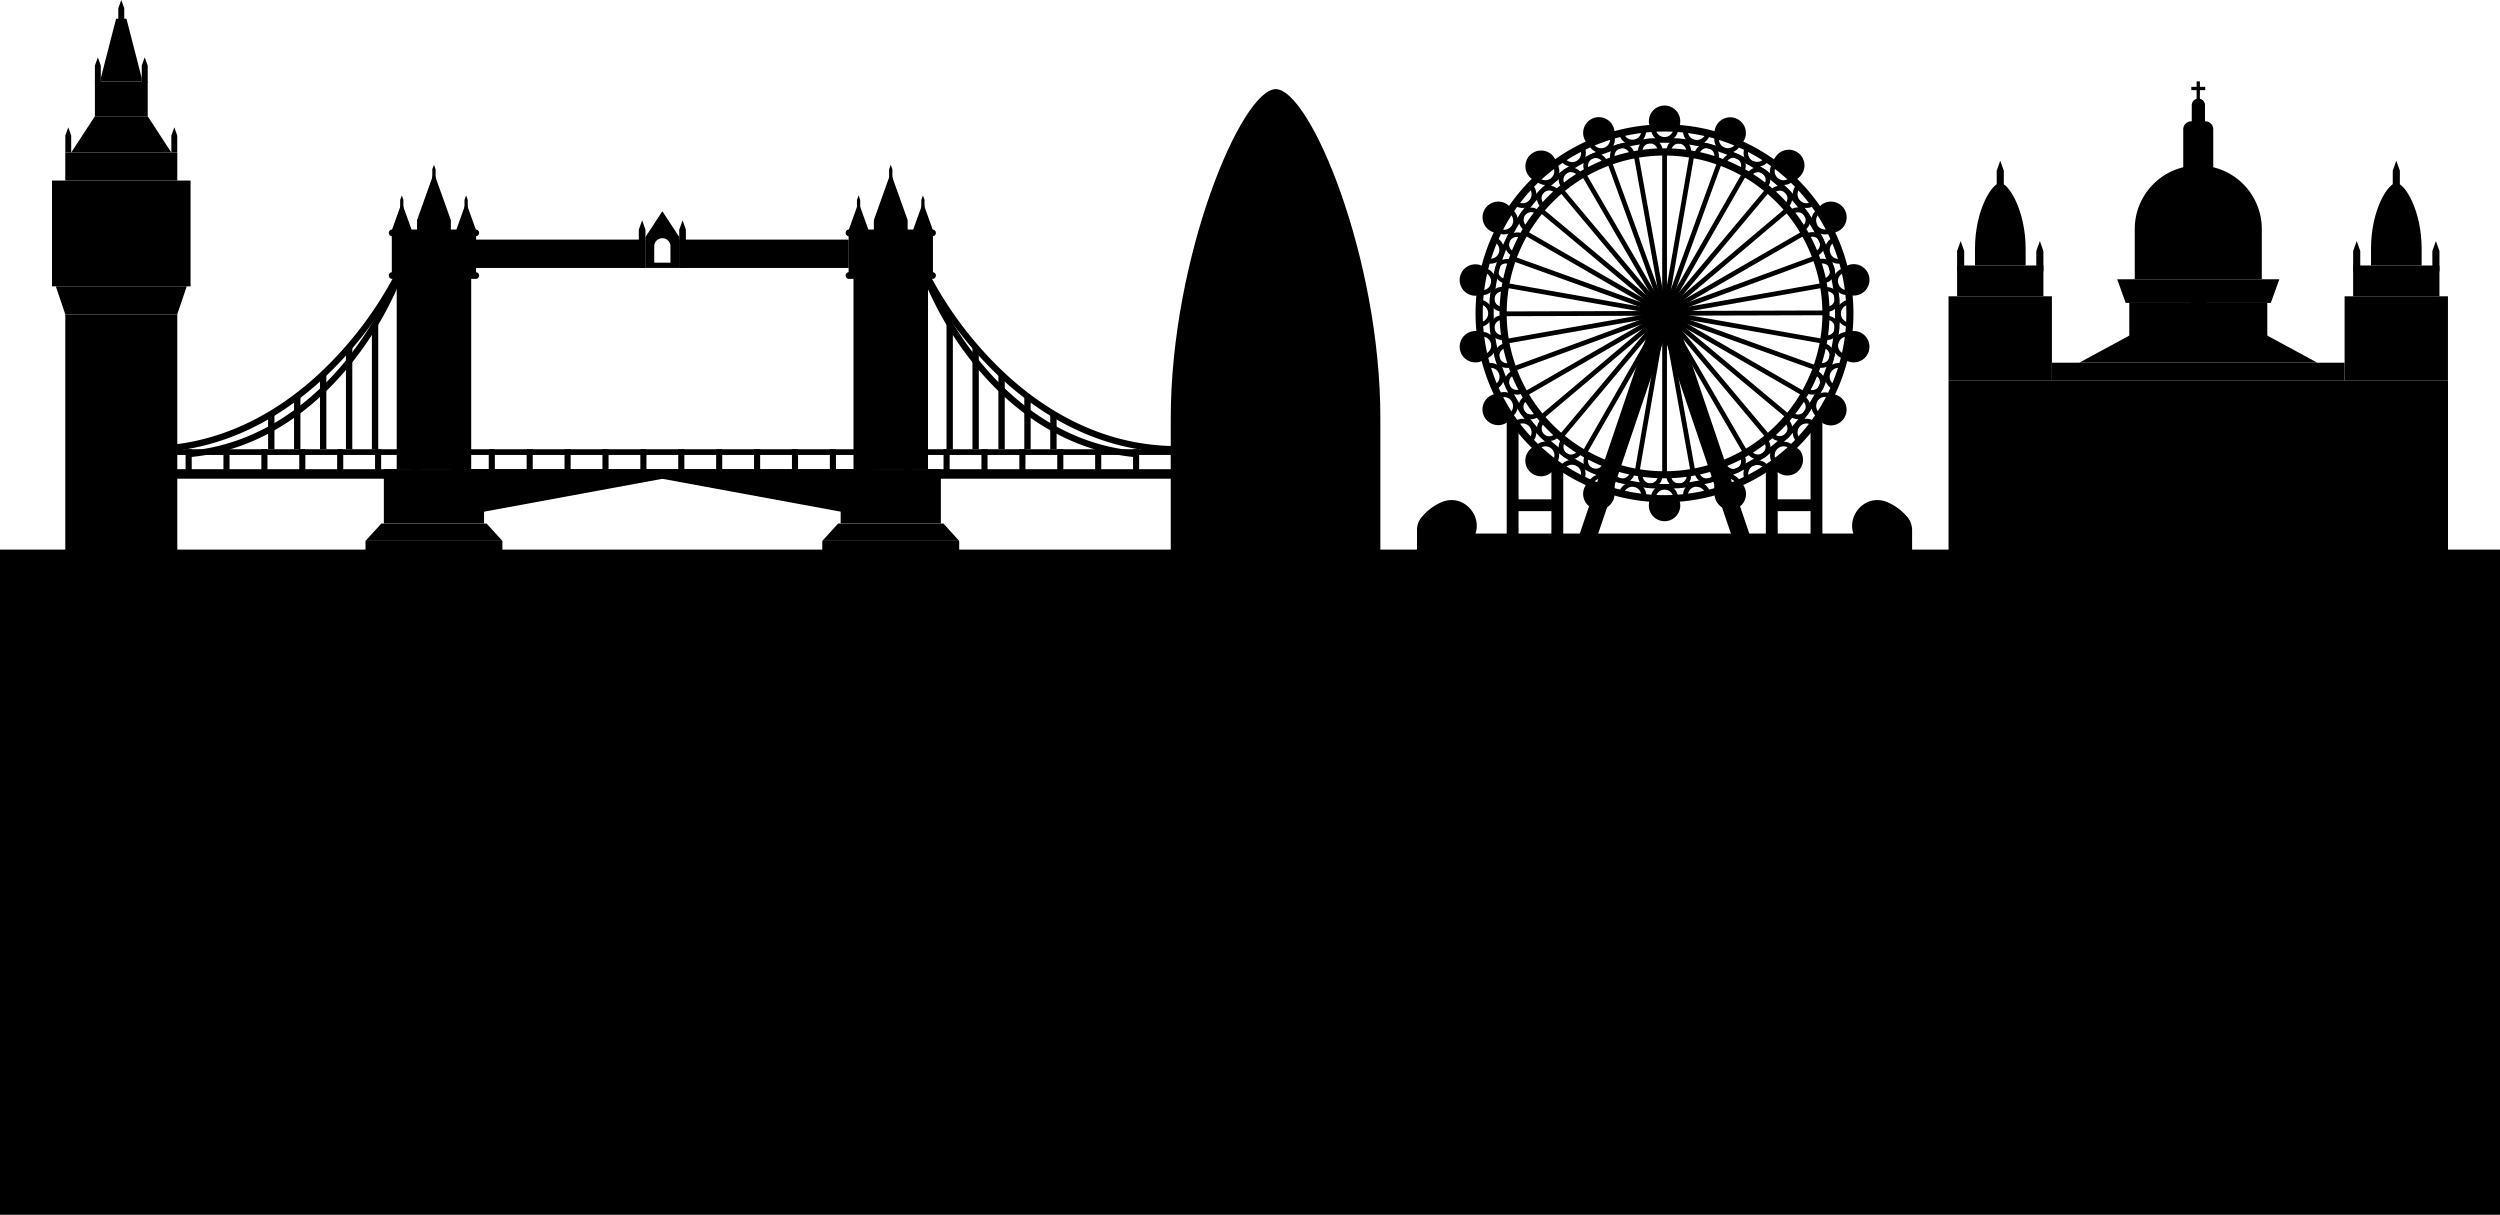 <svg xmlns="http://www.w3.org/2000/svg" viewBox="0 0 500 242.97"><g id="Layer_2" data-name="Layer 2"><g id="OBJECT"><path d="M332.91,100.46a37.79,37.79,0,1,1,37.78-37.79A37.83,37.83,0,0,1,332.91,100.46Zm0-74.15a36.36,36.36,0,1,0,36.36,36.36A36.4,36.4,0,0,0,332.91,26.31Z"/><path d="M332.91,97.75A35.08,35.08,0,1,1,368,62.67,35.12,35.12,0,0,1,332.91,97.75Zm0-69.2A34.13,34.13,0,1,0,367,62.67,34.16,34.16,0,0,0,332.91,28.55Z"/><path d="M332.91,95.66a33,33,0,1,1,33-33A33,33,0,0,1,332.91,95.66Zm0-64.55a31.57,31.57,0,1,0,31.57,31.56A31.6,31.6,0,0,0,332.91,31.11Z"/><path d="M332.91,28.35a2.72,2.72,0,0,1-2.73-2.66v-.46l.46,0c.84-.06,1.59-.08,2.28-.08s1.44,0,2.29.08l.45,0v.46A2.72,2.72,0,0,1,332.91,28.35Zm-1.71-2.23a1.78,1.78,0,0,0,3.42,0A32.51,32.51,0,0,0,331.2,26.12Z"/><path d="M332.91,100.22c-.69,0-1.44,0-2.28-.08l-.46,0v-.46a2.73,2.73,0,0,1,5.46,0v.46l-.45,0C334.35,100.19,333.6,100.22,332.91,100.22Zm-1.71-1a32.51,32.51,0,0,0,3.42,0,1.78,1.78,0,0,0-3.42,0Z"/><path d="M326.47,28.92a2.71,2.71,0,0,1-2.67-2.2l-.09-.45.44-.1a37,37,0,0,1,4.51-.79l.45-.05.07.45a2.72,2.72,0,0,1-2.23,3.1A3.88,3.88,0,0,1,326.47,28.92Zm-1.59-2a1.77,1.77,0,0,0,1.91,1h0a1.77,1.77,0,0,0,1.46-1.56C327.13,26.52,326,26.72,324.88,27Z"/><path d="M336.71,100l-.07-.45a2.73,2.73,0,0,1,5.38-.94l.1.44-.45.11a36.88,36.88,0,0,1-4.5.79Zm2.64-2.64a1.63,1.63,0,0,0-.31,0h0A1.76,1.76,0,0,0,337.57,99c1.13-.14,2.26-.34,3.38-.59A1.77,1.77,0,0,0,339.35,97.38Z"/><path d="M320.23,30.59a2.73,2.73,0,0,1-2.54-1.74l-.16-.43.41-.18a38,38,0,0,1,4.3-1.56l.44-.13.15.43a2.72,2.72,0,0,1-1.66,3.44h0A2.6,2.6,0,0,1,320.23,30.59Zm-1.44-1.68a1.79,1.79,0,0,0,2.06.62h0a1.77,1.77,0,0,0,1.17-1.8C320.92,28.08,319.84,28.47,318.79,28.91Z"/><path d="M343.14,98.8l-.14-.43a2.72,2.72,0,0,1,1.65-3.45h0a2.73,2.73,0,0,1,3.48,1.58l.17.43-.42.18a37.31,37.31,0,0,1-4.3,1.56Zm2.45-3.09a2,2,0,0,0-.62.1h0a1.77,1.77,0,0,0-1.17,1.79c1.1-.34,2.18-.73,3.23-1.17A1.79,1.79,0,0,0,345.59,95.71Z"/><path d="M314.38,33.32A2.74,2.74,0,0,1,312.05,32l-.24-.39.38-.25a36.07,36.07,0,0,1,4-2.29l.41-.21.22.4a2.72,2.72,0,0,1-1,3.68h0A2.74,2.74,0,0,1,314.38,33.32Zm-1.23-1.45a1.78,1.78,0,0,0,3-1.71C315.1,30.69,314.1,31.26,313.15,31.87Z"/><path d="M349.26,96.48l-.22-.41a2.71,2.71,0,0,1,1-3.67h0a2.72,2.72,0,0,1,3.7.94l.24.39-.38.25a37.75,37.75,0,0,1-4,2.29Zm1.29-3.26a1.77,1.77,0,0,0-.85,2c1-.53,2-1.1,3-1.72a1.76,1.76,0,0,0-2.12-.25Z"/><path d="M309.09,37a2.73,2.73,0,0,1-2-.93l-.3-.34.33-.32a37.86,37.86,0,0,1,3.5-2.94l.36-.27.29.35a2.73,2.73,0,0,1-.38,3.8h0A2.74,2.74,0,0,1,309.09,37Zm-1-1.25a1.79,1.79,0,0,0,2.62-2.21C309.84,34.25,309,35,308.11,35.78Z"/><path d="M354.88,93.12l-.29-.36A2.71,2.71,0,0,1,355,89h0a2.71,2.71,0,0,1,3.8.28l.31.34-.34.31a36.38,36.38,0,0,1-3.49,2.95Zm.7-3.43a1.79,1.79,0,0,0-.49,2.09c.89-.68,1.77-1.42,2.62-2.21a1.78,1.78,0,0,0-2.13.12Z"/><path d="M304.53,41.59a2.7,2.7,0,0,1-1.71-.6l-.36-.28.28-.37a37.86,37.86,0,0,1,2.94-3.5l.32-.33.34.3a2.72,2.72,0,0,1,.28,3.8h0A2.7,2.7,0,0,1,304.53,41.59Zm-.72-1.1a1.75,1.75,0,0,0,2.08-.49h0a1.75,1.75,0,0,0,.12-2.13C305.22,38.73,304.48,39.6,303.81,40.49Z"/><path d="M359.83,88.84l-.35-.31a2.73,2.73,0,0,1-.28-3.8h0a2.72,2.72,0,0,1,3.8-.37l.36.28-.27.37a37.75,37.75,0,0,1-2.95,3.5Zm1.46-4.14a1.76,1.76,0,0,0-1.36.64h0a1.79,1.79,0,0,0-.12,2.14c.79-.86,1.53-1.74,2.21-2.62A1.72,1.72,0,0,0,361.29,84.7Z"/><path d="M300.83,46.88a2.87,2.87,0,0,1-1.32-.33l-.4-.22.2-.41a38.51,38.51,0,0,1,2.29-4l.26-.38.39.24a2.71,2.71,0,0,1,.94,3.69h0A2.72,2.72,0,0,1,300.83,46.88Zm-.43-1a1.77,1.77,0,0,0,2-.84h0a1.78,1.78,0,0,0-.26-2.13C301.5,43.87,300.92,44.86,300.4,45.88Z"/><path d="M364,83.77l-.39-.24a2.72,2.72,0,0,1-.95-3.7h0a2.73,2.73,0,0,1,3.68-1l.4.22-.2.41a38.51,38.51,0,0,1-2.29,4Zm-.52-3.46a1.79,1.79,0,0,0,.26,2.13c.61-1,1.19-2,1.72-3a1.78,1.78,0,0,0-2,.84Z"/><path d="M298.1,52.74a2.71,2.71,0,0,1-.88-.15l-.44-.15.13-.43a36.69,36.69,0,0,1,1.57-4.3l.18-.42.42.16a2.74,2.74,0,0,1-1,5.29Zm-.13-1a1.77,1.77,0,0,0,1.8-1.17h0a1.76,1.76,0,0,0-.63-2C298.71,49.61,298.31,50.69,298,51.78Z"/><path d="M367.16,78.06l-.42-.17a2.71,2.71,0,0,1-1.58-3.48h0a2.73,2.73,0,0,1,3.45-1.65l.43.14-.13.44a39.28,39.28,0,0,1-1.56,4.3Zm-1.11-3.32a1.76,1.76,0,0,0,.63,2.05c.44-1.05.83-2.13,1.17-3.22a1.78,1.78,0,0,0-1.8,1.17Z"/><path d="M296.43,59a3,3,0,0,1-.42,0l-.45-.07.05-.45a38.53,38.53,0,0,1,.79-4.5l.11-.45.45.09a2.73,2.73,0,0,1-.53,5.41Zm.78-4.33c-.25,1.12-.45,2.25-.59,3.37a1.77,1.77,0,0,0,1.56-1.46h0A1.78,1.78,0,0,0,297.21,54.64Z"/><path d="M369.31,71.88l-.45-.09a2.73,2.73,0,0,1-2.15-3.16h0a2.72,2.72,0,0,1,3.1-2.22l.45.06-.05.46a38.9,38.9,0,0,1-.79,4.5Zm-1.67-3.08a1.78,1.78,0,0,0,1,1.91c.25-1.12.45-2.25.6-3.38a1.78,1.78,0,0,0-1.57,1.47Z"/><path d="M295.47,65.42l0-.46c-.05-.85-.07-1.6-.07-2.29s0-1.43.07-2.28l0-.46h.46a2.74,2.74,0,0,1,0,5.47Zm.89-4.46c0,.62-.05,1.19-.05,1.71s0,1.1.05,1.72a1.79,1.79,0,0,0,0-3.43Z"/><path d="M370.35,65.42h-.46a2.74,2.74,0,0,1,0-5.47h.46l0,.46c.05.85.08,1.6.08,2.28s0,1.44-.08,2.29ZM369.46,61a1.79,1.79,0,0,0,0,3.43c0-.62.05-1.19.05-1.72S369.49,61.58,369.46,61Z"/><path d="M296.51,71.88l-.11-.45a38.53,38.53,0,0,1-.79-4.5l-.05-.46.45-.06a2.72,2.72,0,0,1,3.1,2.22h0A2.72,2.72,0,0,1,297,71.79Zm.11-4.55c.14,1.13.34,2.26.59,3.38a1.78,1.78,0,0,0,1-1.91h0A1.78,1.78,0,0,0,296.62,67.33Z"/><path d="M369.39,59a2.71,2.71,0,0,1-2.68-2.26h0a2.72,2.72,0,0,1,2.15-3.15l.45-.09.11.45a38.53,38.53,0,0,1,.79,4.5l.05.45-.45.07A3,3,0,0,1,369.39,59Zm-1.75-2.42A1.77,1.77,0,0,0,369.21,58c-.15-1.12-.35-2.25-.6-3.37a1.78,1.78,0,0,0-1,1.91Z"/><path d="M298.66,78.06l-.18-.42a36.69,36.69,0,0,1-1.57-4.3l-.13-.44.44-.14a2.71,2.71,0,0,1,3.44,1.65h0a2.71,2.71,0,0,1-1.58,3.48ZM298,73.57c.34,1.09.74,2.17,1.17,3.22a1.76,1.76,0,0,0,.63-2.05h0A1.77,1.77,0,0,0,298,73.57Z"/><path d="M367.72,52.74a2.73,2.73,0,0,1-2.56-1.8h0a2.73,2.73,0,0,1,1.58-3.49l.42-.16.19.42a38.54,38.54,0,0,1,1.56,4.3l.13.43-.43.15A2.82,2.82,0,0,1,367.72,52.74Zm-1.67-2.13a1.78,1.78,0,0,0,1.8,1.17c-.34-1.09-.73-2.17-1.17-3.22a1.76,1.76,0,0,0-.63,2Z"/><path d="M301.86,83.77l-.26-.38a38.51,38.51,0,0,1-2.29-4l-.2-.41.4-.22a2.73,2.73,0,0,1,3.68,1h0a2.71,2.71,0,0,1-.95,3.7Zm-1.46-4.3c.52,1,1.1,2,1.71,3a1.78,1.78,0,0,0,.26-2.13h0A1.77,1.77,0,0,0,300.4,79.47Z"/><path d="M365,46.88a2.72,2.72,0,0,1-2.36-1.37h0a2.71,2.71,0,0,1,.95-3.69l.39-.24.25.38a38.51,38.51,0,0,1,2.29,4l.2.41-.4.22A2.84,2.84,0,0,1,365,46.88ZM363.45,45a1.78,1.78,0,0,0,2,.84c-.53-1-1.11-2-1.72-3a1.79,1.79,0,0,0-.26,2.13Z"/><path d="M306,88.84l-.32-.33a39.23,39.23,0,0,1-2.94-3.5l-.28-.37.36-.28a2.73,2.73,0,0,1,3.8.37h0a2.72,2.72,0,0,1-.28,3.8Zm-2.19-4c.67.88,1.41,1.76,2.2,2.62a1.78,1.78,0,0,0-2.2-2.62Z"/><path d="M361.29,41.59a2.72,2.72,0,0,1-2.09-1h0a2.73,2.73,0,0,1,.28-3.8l.35-.3.31.33a36.48,36.48,0,0,1,2.95,3.5l.27.37L363,41A2.7,2.7,0,0,1,361.29,41.59Zm-1.48-3.72a1.77,1.77,0,0,0,.12,2.13h0a1.76,1.76,0,0,0,2.09.49C361.34,39.6,360.6,38.73,359.81,37.87Z"/><path d="M310.94,93.12l-.36-.27a36.48,36.48,0,0,1-3.5-2.95l-.33-.31.3-.34a2.71,2.71,0,0,1,3.8-.28h0a2.71,2.71,0,0,1,.38,3.79Zm-2.83-3.55c.85.79,1.73,1.53,2.62,2.21a1.77,1.77,0,0,0-.49-2.09h0A1.78,1.78,0,0,0,308.11,89.57Z"/><path d="M356.73,37a2.76,2.76,0,0,1-1.76-.65h0a2.73,2.73,0,0,1-.38-3.8l.29-.35.37.27a39.13,39.13,0,0,1,3.49,2.94l.34.32-.31.34A2.73,2.73,0,0,1,356.73,37Zm-1.15-1.37a1.78,1.78,0,0,0,2.13.12c-.85-.79-1.73-1.53-2.62-2.21a1.79,1.79,0,0,0,.49,2.09Z"/><path d="M316.56,96.48l-.41-.21a39.61,39.61,0,0,1-4-2.29l-.38-.25.24-.39a2.73,2.73,0,0,1,4.73,2.73Zm-3.41-3c1,.62,2,1.19,3,1.72a1.76,1.76,0,0,0-.84-2h0A1.78,1.78,0,0,0,313.15,93.47Z"/><path d="M351.44,33.32a2.77,2.77,0,0,1-1.37-.37h0a2.72,2.72,0,0,1-1-3.68l.22-.4.41.21a36.07,36.07,0,0,1,4,2.29l.38.25-.24.39A2.74,2.74,0,0,1,351.44,33.32Zm-.89-1.19a1.75,1.75,0,0,0,2.12-.26c-.95-.61-1.95-1.18-3-1.71a1.77,1.77,0,0,0,.85,2Z"/><path d="M322.68,98.8l-.44-.13a38,38,0,0,1-4.3-1.56l-.41-.18.16-.43a2.74,2.74,0,0,1,5.14,1.87Zm-3.89-2.36c1,.44,2.13.83,3.23,1.17a1.76,1.76,0,0,0-1.17-1.79h0A1.79,1.79,0,0,0,318.79,96.44Z"/><path d="M345.59,30.59a2.6,2.6,0,0,1-.94-.17A2.71,2.71,0,0,1,343,27l.14-.43.44.13a37.31,37.31,0,0,1,4.3,1.56l.42.18-.17.43A2.72,2.72,0,0,1,345.59,30.59Zm-1.79-2.86a1.78,1.78,0,0,0,1.17,1.8h0a1.79,1.79,0,0,0,2.06-.62C346,28.47,344.9,28.08,343.8,27.73Z"/><path d="M329.11,100l-.45,0a37,37,0,0,1-4.51-.79l-.44-.11.09-.44A2.73,2.73,0,0,1,327,96.47h0a2.72,2.72,0,0,1,2.23,3.1Zm-4.23-1.64c1.11.25,2.25.45,3.37.59a1.76,1.76,0,0,0-1.46-1.56h0A1.75,1.75,0,0,0,324.88,98.38Z"/><path d="M339.36,28.92a4,4,0,0,1-.49,0h0a2.72,2.72,0,0,1-2.23-3.1l.07-.45.46.05a36.88,36.88,0,0,1,4.5.79l.45.1-.1.45A2.7,2.7,0,0,1,339.36,28.92Zm-1.79-2.54A1.77,1.77,0,0,0,339,27.94h0A1.78,1.78,0,0,0,341,27C339.83,26.72,338.7,26.52,337.57,26.38Z"/><path d="M357,41.9l-.28-.31A33.24,33.24,0,0,0,354,38.87l-.31-.27.23-.34a2.33,2.33,0,0,1,.31-.38,2.46,2.46,0,1,1,3.49,3.48,2.92,2.92,0,0,1-.38.32Zm-2-3.42c.74.68,1.46,1.39,2.14,2.14A1.52,1.52,0,0,0,355,38.48Z"/><path d="M309.86,88.2A2.47,2.47,0,0,1,308.11,84a2.31,2.31,0,0,1,.39-.31l.34-.23.27.31a34.9,34.9,0,0,0,2.72,2.72l.31.27-.23.34a3,3,0,0,1-.31.39A2.49,2.49,0,0,1,309.86,88.2Zm-1.15-3.47a1.53,1.53,0,0,0-.37,1,1.51,1.51,0,0,0,2.52,1.14C310.11,86.19,309.39,85.48,308.71,84.73Z"/><path d="M353,38l-.32-.26a30.93,30.93,0,0,0-3.15-2.21l-.35-.22.17-.38a2.13,2.13,0,0,1,.23-.42,2.48,2.48,0,0,1,3.41-.62l.06,0a2.48,2.48,0,0,1,.57,3.41,2.24,2.24,0,0,1-.32.37Zm-2.57-3c.83.53,1.66,1.12,2.47,1.74A1.51,1.51,0,0,0,350.44,35Z"/><path d="M314.22,91.85a2.49,2.49,0,0,1-1.37-.41l-.1-.08a2.44,2.44,0,0,1-.56-3.39,2.8,2.8,0,0,1,.32-.38l.3-.28.32.26a33.32,33.32,0,0,0,3.15,2.21l.35.22-.16.38a2.86,2.86,0,0,1-.24.42A2.46,2.46,0,0,1,314.22,91.85Zm-1.31-3.25a1.52,1.52,0,0,0,.39,2l.09.05a1.48,1.48,0,0,0,2-.31C314.55,89.81,313.72,89.22,312.91,88.6Z"/><path d="M348.44,34.91l-.37-.2a33.13,33.13,0,0,0-3.49-1.62l-.38-.15.1-.4a2.51,2.51,0,0,1,.16-.46,2.47,2.47,0,0,1,3.27-1.19,2.48,2.48,0,0,1,1.2,3.28h0a3,3,0,0,1-.25.41Zm-3.08-2.52c1,.39,1.89.82,2.75,1.27a1.52,1.52,0,0,0-1.94-2A1.49,1.49,0,0,0,345.36,32.39Z"/><path d="M319.13,94.69a2.35,2.35,0,0,1-1-.23,2.46,2.46,0,0,1-1.19-3.28h0a2.44,2.44,0,0,1,.24-.41l.25-.33.36.2a31.22,31.22,0,0,0,3.49,1.61l.38.16-.09.4a3.57,3.57,0,0,1-.16.46,2.5,2.5,0,0,1-2.24,1.42Zm-1.42-3a1.52,1.52,0,0,0,.78,1.91,1.51,1.51,0,0,0,1.16.05,1.49,1.49,0,0,0,.81-.69C319.5,92.57,318.58,92.14,317.71,91.69Z"/><path d="M343.38,32.64l-.39-.13a32.73,32.73,0,0,0-3.72-1l-.41-.08,0-.42a2.43,2.43,0,0,1,.08-.47,2.46,2.46,0,1,1,4.76,1.28h0a2.45,2.45,0,0,1-.17.45Zm-3.46-2a30.23,30.23,0,0,1,2.92.79,1.52,1.52,0,0,0-1.1-1.76,1.53,1.53,0,0,0-1.82,1Z"/><path d="M324.47,96.64a2.41,2.41,0,0,1-.64-.09,2.47,2.47,0,0,1-1.74-3h0a2.45,2.45,0,0,1,.17-.45l.19-.37.39.13a34.18,34.18,0,0,0,3.71,1l.41.08,0,.41a2.41,2.41,0,0,1-.08.48A2.46,2.46,0,0,1,324.47,96.64ZM323,93.88a1.52,1.52,0,0,0,1.1,1.76,1.54,1.54,0,0,0,1.83-1C325,94.46,324,94.19,323,93.88Z"/><path d="M338,31.28l-.4-.06a33.66,33.66,0,0,0-3.84-.33h-.41l-.05-.41a2,2,0,0,1,0-.49h0a2.47,2.47,0,0,1,2.62-2.24H336a2.48,2.48,0,0,1,2.21,2.67,1.86,1.86,0,0,1-.09.47ZM334.25,30c1,0,2.05.13,3,.26a1.52,1.52,0,0,0-1.36-1.53l0-.48,0,.47A1.54,1.54,0,0,0,334.25,30Z"/><path d="M330.07,97.62h-.28a2.47,2.47,0,0,1-2.18-2.66,4,4,0,0,1,.09-.48l.12-.39.41.06a31.22,31.22,0,0,0,3.83.32h.41l0,.41a2.8,2.8,0,0,1,0,.5A2.47,2.47,0,0,1,330.07,97.62Zm-1.52-2.49a1.52,1.52,0,0,0,1.34,1.53H330a1.51,1.51,0,0,0,1.55-1.29C330.54,95.34,329.53,95.26,328.55,95.13Z"/><path d="M327.82,31.28l-.12-.4a3.55,3.55,0,0,1-.09-.47,2.49,2.49,0,0,1,2.21-2.67h.05A2.49,2.49,0,0,1,332.53,30a2.8,2.8,0,0,1,0,.5l0,.4h-.41a33.29,33.29,0,0,0-3.83.33Zm2.05-3.06,0,.47a1.52,1.52,0,0,0-1.36,1.53c1-.13,2-.22,3-.26a1.54,1.54,0,0,0-1.6-1.28Z"/><path d="M335.76,97.62a2.45,2.45,0,0,1-2.46-2.25,2.09,2.09,0,0,1,0-.5l.05-.41h.41a31.22,31.22,0,0,0,3.83-.32l.41-.06.12.39a2.7,2.7,0,0,1,.09.48h0a2.45,2.45,0,0,1-2.16,2.66h-.29Zm-1.51-2.24a1.51,1.51,0,0,0,1.57,1.29H336a1.5,1.5,0,0,0,1.32-1.53C336.3,95.26,335.28,95.34,334.25,95.38Z"/><path d="M322.44,32.64l-.18-.37a2.75,2.75,0,0,1-.17-.45,2.46,2.46,0,0,1,4.76-1.28h0a2.43,2.43,0,0,1,.08.47l0,.42-.41.08a32,32,0,0,0-3.71,1Zm2-3a1.74,1.74,0,0,0-.39.05,1.53,1.53,0,0,0-1.1,1.76c1-.32,2-.58,2.93-.79A1.53,1.53,0,0,0,324.47,29.66Z"/><path d="M341.35,96.64a2.55,2.55,0,0,1-1.23-.33,2.48,2.48,0,0,1-1.15-1.5h0a2.41,2.41,0,0,1-.08-.48l0-.41.41-.08a34.18,34.18,0,0,0,3.71-1l.4-.13.18.37A2.46,2.46,0,0,1,342,96.55,2.35,2.35,0,0,1,341.35,96.64Zm-1.43-2a1.5,1.5,0,0,0,1.82,1,1.52,1.52,0,0,0,1.1-1.76C341.86,94.19,340.88,94.46,339.92,94.67Z"/><path d="M317.38,34.91l-.24-.33a2.18,2.18,0,0,1-.24-.41,2.47,2.47,0,0,1,1.19-3.28,2.41,2.41,0,0,1,1.88-.08,2.46,2.46,0,0,1,1.4,1.27,3.57,3.57,0,0,1,.16.46l.09.4-.38.15a33.13,33.13,0,0,0-3.49,1.62Zm1.75-3.3a1.42,1.42,0,0,0-.64.14,1.52,1.52,0,0,0-.78,1.91c.87-.45,1.79-.88,2.75-1.27a1.49,1.49,0,0,0-.81-.69A1.54,1.54,0,0,0,319.13,31.61Z"/><path d="M346.69,94.69a2.44,2.44,0,0,1-.84-.15,2.38,2.38,0,0,1-1.39-1.27h0a1.93,1.93,0,0,1-.16-.46l-.1-.4.38-.16a31.22,31.22,0,0,0,3.49-1.61l.37-.2.24.33a2.44,2.44,0,0,1-.95,3.69A2.35,2.35,0,0,1,346.69,94.69ZM345.36,93a1.49,1.49,0,0,0,.81.69,1.52,1.52,0,0,0,1.94-2C347.24,92.14,346.32,92.57,345.36,93Z"/><path d="M312.81,38l-.3-.29a2.24,2.24,0,0,1-.32-.37h0a2.47,2.47,0,0,1,.58-3.41l.05,0a2.48,2.48,0,0,1,3.41.62,2.13,2.13,0,0,1,.23.42l.17.38-.35.22a32.08,32.08,0,0,0-3.15,2.21Zm1.4-3.59a1.52,1.52,0,0,0-1.3,2.3c.81-.62,1.64-1.21,2.48-1.74A1.55,1.55,0,0,0,314.21,34.45Z"/><path d="M351.6,91.85a2.46,2.46,0,0,1-2-1,2,2,0,0,1-.23-.43l-.17-.37.35-.22a32.08,32.08,0,0,0,3.15-2.21l.32-.26.3.28a2.8,2.8,0,0,1,.32.38,2.44,2.44,0,0,1-.54,3.38l-.11.08A2.53,2.53,0,0,1,351.6,91.85Zm-1.17-1.51a1.52,1.52,0,0,0,2,.31l.08-.06a1.5,1.5,0,0,0,.38-2C352.1,89.22,351.27,89.81,350.43,90.34Z"/><path d="M308.84,41.9l-.35-.22a3.79,3.79,0,0,1-.38-.32,2.46,2.46,0,1,1,3.49-3.48,2.33,2.33,0,0,1,.31.38l.23.34-.31.27a33.24,33.24,0,0,0-2.72,2.72Zm1-3.8a1.52,1.52,0,0,0-1.15,2.52c.68-.74,1.4-1.46,2.14-2.14A1.44,1.44,0,0,0,309.86,38.1Z"/><path d="M356,88.2a2.44,2.44,0,0,1-1.75-.73,2.33,2.33,0,0,1-.31-.38l-.23-.34.31-.27a33.24,33.24,0,0,0,2.72-2.72l.27-.31.35.23a2.72,2.72,0,0,1,.38.31,2.46,2.46,0,0,1,0,3.48A2.42,2.42,0,0,1,356,88.2Zm-1-1.33a1.52,1.52,0,0,0,2.14-2.14C356.43,85.48,355.71,86.19,355,86.87Z"/><path d="M305.59,46.4l-.38-.17a2.86,2.86,0,0,1-.42-.24h0a2.47,2.47,0,0,1-.63-3.4l0-.06a2.49,2.49,0,0,1,3.41-.58,2.91,2.91,0,0,1,.37.33l.28.3-.25.32A32.09,32.09,0,0,0,305.8,46Zm-1-3.54.39.26a1.53,1.53,0,0,0,.29,2c.54-.83,1.12-1.66,1.75-2.47a1.52,1.52,0,0,0-2,.4Z"/><path d="M359.61,83.84a2.39,2.39,0,0,1-1.4-.44,3,3,0,0,1-.38-.33l-.28-.29.25-.33A32.09,32.09,0,0,0,360,79.31l.21-.36.38.17a2.86,2.86,0,0,1,.42.24h0a2.44,2.44,0,0,1,.64,3.38l-.05.07A2.5,2.5,0,0,1,359.61,83.84Zm-.78-1.16a1.51,1.51,0,0,0,2-.4l.06-.08a1.51,1.51,0,0,0-.31-2C360,81,359.46,81.87,358.83,82.68Z"/><path d="M303.18,51.39l-.4-.1a2.27,2.27,0,0,1-.46-.16,2.47,2.47,0,0,1,2.08-4.47h0a2.5,2.5,0,0,1,.41.25l.34.24-.2.36A32.09,32.09,0,0,0,303.33,51Zm.18-4a1.51,1.51,0,0,0-.74,2.84c.4-1,.82-1.88,1.28-2.74A1.47,1.47,0,0,0,303.36,47.38Z"/><path d="M362.46,78.92a2.54,2.54,0,0,1-1-.23,3.38,3.38,0,0,1-.41-.24l-.34-.25.2-.36a31.24,31.24,0,0,0,1.62-3.49l.15-.39.4.1a2.08,2.08,0,0,1,.46.16,2.46,2.46,0,0,1,1.28,1.39,2.52,2.52,0,0,1-.08,1.89,2.48,2.48,0,0,1-1.39,1.27A2.54,2.54,0,0,1,362.46,78.92Zm-.54-1a1.54,1.54,0,0,0,1.92-.78,1.52,1.52,0,0,0-.64-2C362.8,76.09,362.38,77,361.92,77.88Z"/><path d="M301.66,56.72l-.41,0a3.55,3.55,0,0,1-.47-.08,2.46,2.46,0,0,1,1.27-4.76h0a2.07,2.07,0,0,1,.45.17l.37.18-.13.39a30.77,30.77,0,0,0-1,3.72Zm-.24-4a1.52,1.52,0,0,0-.5,3c.21-1,.47-1.94.78-2.92A1.33,1.33,0,0,0,301.42,52.72Z"/><path d="M364.41,73.58a2.8,2.8,0,0,1-.64-.08h0a2,2,0,0,1-.46-.18l-.37-.18.13-.39a31.73,31.73,0,0,0,1-3.72l.08-.4.41,0a2.21,2.21,0,0,1,.47.07,2.47,2.47,0,0,1-.63,4.85Zm-.29-1a1.55,1.55,0,0,0,1.05-.18,1.48,1.48,0,0,0,.7-.92,1.53,1.53,0,0,0-1-1.83C364.69,70.64,364.43,71.62,364.12,72.61Z"/><path d="M300.43,62.3h-.21a2.46,2.46,0,0,1-2.25-2.6v-.12a2.45,2.45,0,0,1,2.66-2.19,2,2,0,0,1,.48.09l.4.11-.06.41a33.27,33.27,0,0,0-.33,3.84v.41l-.41,0Zm0-4a1.52,1.52,0,0,0-1.51,1.35v.09a1.51,1.51,0,0,0,1.28,1.58c0-1,.13-2.05.25-3Z"/><path d="M365.4,68h-.22a2,2,0,0,1-.48-.09l-.39-.11.06-.41a31.22,31.22,0,0,0,.32-3.83v-.41l.41,0a2.77,2.77,0,0,1,.5,0h0a2.46,2.46,0,0,1,2.24,2.6v.12A2.44,2.44,0,0,1,365.4,68Zm0-.94a1.51,1.51,0,0,0,1.53-1.35v-.1A1.49,1.49,0,0,0,365.62,64C365.58,65.05,365.5,66.06,365.37,67Z"/><path d="M300.42,68A2.46,2.46,0,0,1,298,65.79v-.13a2.46,2.46,0,0,1,2.24-2.6,2.77,2.77,0,0,1,.5,0l.41,0v.41a33.29,33.29,0,0,0,.33,3.83l.06.41-.4.11a2,2,0,0,1-.48.09Zm-.22-4a1.49,1.49,0,0,0-1.28,1.58v.1a1.5,1.5,0,0,0,1.5,1.34h0C300.33,66.06,300.24,65.05,300.2,64Z"/><path d="M365.39,62.3l-.28,0-.41,0v-.41a31.22,31.22,0,0,0-.32-3.84l-.06-.41.39-.11a2,2,0,0,1,.48-.09h0a2.45,2.45,0,0,1,2.66,2.18v.12a2.46,2.46,0,0,1-2.24,2.61Zm0-4c.13,1,.21,2,.25,3a1.51,1.51,0,0,0,1.28-1.59v-.1a1.5,1.5,0,0,0-1.5-1.33Z"/><path d="M301.42,73.58A2.46,2.46,0,0,1,299,71.75a2.4,2.4,0,0,1,.24-1.87,2.45,2.45,0,0,1,1.5-1.15,2.42,2.42,0,0,1,.47-.07l.42,0,.08.4a30.77,30.77,0,0,0,1,3.72l.13.39-.37.18a2,2,0,0,1-.46.18A2.72,2.72,0,0,1,301.42,73.58Zm-.5-3.9a1.52,1.52,0,0,0,.79,2.93C301.39,71.62,301.13,70.64,300.92,69.68Z"/><path d="M364.16,56.72l-.08-.4a31.73,31.73,0,0,0-1-3.72l-.13-.39.37-.18a2,2,0,0,1,.46-.17A2.46,2.46,0,1,1,365,56.62h0a3.55,3.55,0,0,1-.47.08Zm0-4c.31,1,.58,2,.79,2.92a1.52,1.52,0,0,0,1-1.83,1.48,1.48,0,0,0-.7-.92A1.54,1.54,0,0,0,364.12,52.75Z"/><path d="M303.36,78.92a2.46,2.46,0,0,1-1-4.7h0a2.27,2.27,0,0,1,.46-.16l.4-.1.15.39A34.1,34.1,0,0,0,305,77.84l.2.36-.34.25a3.38,3.38,0,0,1-.41.24A2.39,2.39,0,0,1,303.36,78.92Zm-.74-3.79a1.52,1.52,0,0,0,1.28,2.75C303.45,77,303,76.09,302.62,75.13Z"/><path d="M362.64,51.39l-.15-.39a32.09,32.09,0,0,0-1.62-3.49l-.2-.36.34-.24a3,3,0,0,1,.41-.25,2.43,2.43,0,0,1,1.89-.08,2.48,2.48,0,0,1,1.39,1.27,2.52,2.52,0,0,1,.08,1.89,2.46,2.46,0,0,1-1.28,1.39h0a2.18,2.18,0,0,1-.45.16Zm-.71-3.91c.45.86.88,1.78,1.27,2.74a1.51,1.51,0,0,0,.69-.8,1.51,1.51,0,0,0-.91-2A1.46,1.46,0,0,0,361.93,47.48Z"/><path d="M306.2,83.85a2.46,2.46,0,0,1-2-1l-.07-.1a2.45,2.45,0,0,1,.63-3.39,2.86,2.86,0,0,1,.42-.24l.38-.17.22.36A30.35,30.35,0,0,0,308,82.45l.26.33-.29.29a2.91,2.91,0,0,1-.37.33h0A2.51,2.51,0,0,1,306.2,83.85Zm-.95-3.65a1.5,1.5,0,0,0-.31,2l.06.08a1.5,1.5,0,0,0,2,.39C306.36,81.86,305.78,81,305.25,80.2Z"/><path d="M360.23,46.4,360,46a33.76,33.76,0,0,0-2.21-3.14l-.26-.32.28-.3a3,3,0,0,1,.38-.33h0a2.48,2.48,0,0,1,3.4.58l.05.06A2.47,2.47,0,0,1,361,46a2.86,2.86,0,0,1-.42.24Zm-1.4-3.72c.63.81,1.22,1.64,1.75,2.47a1.52,1.52,0,0,0,.29-2l.36-.31-.38.27A1.53,1.53,0,0,0,358.83,42.68Z"/><rect x="332.44" y="30.42" width="0.95" height="64.51"/><rect x="332.44" y="30.42" width="0.95" height="64.5" transform="translate(-1.36 117.64) rotate(-20)"/><rect x="332.44" y="30.42" width="0.95" height="64.5" transform="translate(37.6 228.65) rotate(-40)"/><rect x="332.44" y="30.42" width="0.95" height="64.51" transform="translate(112.18 319.65) rotate(-60)"/><rect x="332.44" y="30.42" width="0.95" height="64.5" transform="translate(213.38 379.64) rotate(-80)"/><rect x="300.66" y="62.2" width="64.5" height="0.95" transform="translate(-5.83 58.81) rotate(-10.01)"/><rect x="300.66" y="62.2" width="64.51" height="0.95" transform="translate(13.25 174.82) rotate(-29.99)"/><rect x="300.66" y="62.2" width="64.5" height="0.95" transform="translate(70.93 277.44) rotate(-50.01)"/><rect x="300.66" y="62.2" width="64.5" height="0.95" transform="translate(160.22 354.11) rotate(-70.01)"/><rect x="300.66" y="62.2" width="64.5" height="0.95" transform="translate(214.42 380.04) rotate(-80.19)"/><rect x="332.44" y="30.42" width="0.95" height="64.5" transform="translate(-5.84 59.8) rotate(-10.17)"/><rect x="332.44" y="30.42" width="0.95" height="64.51" transform="translate(13.61 175.83) rotate(-30.18)"/><rect x="332.44" y="30.42" width="0.95" height="64.51" transform="translate(71.57 278.21) rotate(-50.17)"/><rect x="332.44" y="30.42" width="0.95" height="64.51" transform="translate(161.05 354.6) rotate(-70.18)"/><rect x="300.66" y="62.2" width="64.51" height="0.95" transform="translate(-0.18 0.98) rotate(-0.17)"/><rect x="300.66" y="62.2" width="64.5" height="0.95" transform="translate(-1.2 118.63) rotate(-20.17)"/><rect x="300.66" y="62.2" width="64.5" height="0.95" transform="translate(38.09 229.53) rotate(-40.17)"/><rect x="300.66" y="62.2" width="64.5" height="0.95" transform="translate(112.92 320.28) rotate(-60.17)"/><path d="M335.74,25.6a3,3,0,0,0,.31-1.35,3.14,3.14,0,1,0-6.28,0,3,3,0,0,0,.31,1.35Z"/><path d="M330.08,99.74a3.09,3.09,0,0,0-.31,1.36,3.14,3.14,0,1,0,6.28,0,3.09,3.09,0,0,0-.31-1.36Z"/><path d="M322.89,26.87a3,3,0,0,0-.17-1.38,3.14,3.14,0,1,0-5.15,3.32Z"/><path d="M342.93,98.48a3,3,0,0,0,.17,1.37A3.14,3.14,0,1,0,349,97.7a3,3,0,0,0-.75-1.16Z"/><path d="M311.25,32.46a3.11,3.11,0,0,0-.63-1.24,3.14,3.14,0,1,0-3.71,4.88Z"/><path d="M354.57,92.89a3.11,3.11,0,0,0,.63,1.24,3.14,3.14,0,0,0,4.82-4,3.3,3.3,0,0,0-1.11-.84Z"/><path d="M302.22,41.69a3,3,0,0,0-1-.95,3.14,3.14,0,0,0-3.14,5.44,3,3,0,0,0,1.32.41Z"/><path d="M363.6,83.66a3.21,3.21,0,0,0,1,1,3.14,3.14,0,0,0,3.14-5.45,3.1,3.1,0,0,0-1.33-.4Z"/><path d="M296.9,53.45a3,3,0,0,0-1.28-.54,3.14,3.14,0,1,0-1.09,6.19,3.2,3.2,0,0,0,1.38-.07Z"/><path d="M368.93,71.9a3.14,3.14,0,1,0,2.37-5.65,3.24,3.24,0,0,0-1.39.07Z"/><path d="M295.91,66.32a3.2,3.2,0,0,0-1.38-.07,3.14,3.14,0,1,0,2.37,5.65Z"/><path d="M369.91,59a3.24,3.24,0,0,0,1.39.07,3.14,3.14,0,0,0-1.1-6.19,3,3,0,0,0-1.27.54Z"/><path d="M299.39,78.76a3.06,3.06,0,0,0-1.32.4,3.14,3.14,0,0,0,3.14,5.45,3.07,3.07,0,0,0,1-1Z"/><path d="M366.43,46.59a3,3,0,0,0,1.33-.41,3.14,3.14,0,1,0-3.14-5.44,3.1,3.1,0,0,0-1,.95Z"/><path d="M306.91,89.25a3.17,3.17,0,0,0-1.1.84,3.14,3.14,0,1,0,5.44,2.8Z"/><path d="M358.91,36.1a3.3,3.3,0,0,0,1.11-.84,3.14,3.14,0,1,0-4.82-4,3.11,3.11,0,0,0-.63,1.24Z"/><path d="M317.57,96.54a3.14,3.14,0,1,0,5.15,3.31,3,3,0,0,0,.17-1.37Z"/><path d="M348.25,28.81a3,3,0,0,0,.75-1.17,3.14,3.14,0,0,0-5.9-2.15,3,3,0,0,0-.17,1.38Z"/><polygon points="350.42 108.37 334.75 62.1 335.01 61.33 334.45 61.21 334.23 60.57 332.91 60.86 331.59 60.57 331.38 61.21 330.81 61.33 331.07 62.1 315.4 108.37 318.82 109.14 332.91 67.52 347 109.14 350.42 108.37"/><rect x="283.67" y="106.71" width="98.48" height="3.41"/><polygon points="310.28 91.64 310.28 99.86 303.71 99.86 303.71 85.11 301.34 83.36 301.34 109.14 303.71 109.14 303.71 102.22 310.28 102.22 310.28 109.14 312.65 109.14 312.65 93.79 310.28 91.64"/><polygon points="355.54 91.64 355.54 99.86 362.11 99.86 362.11 85.11 364.48 83.36 364.48 109.14 362.11 109.14 362.11 102.22 355.54 102.22 355.54 109.14 353.17 109.14 353.17 93.79 355.54 91.64"/><path d="M381.47,103.41a10.74,10.74,0,0,0-4.05-3c-4.92-2-9.21,4-5.74,8.05h0v5.89h10.74V106A4,4,0,0,0,381.47,103.41Z"/><path d="M284.35,103.41a10.82,10.82,0,0,1,4-3c4.92-2,9.22,4,5.74,8.05h0v5.89H283.4V106A4,4,0,0,1,284.35,103.41Z"/><polygon points="82.36 55.37 78.36 55.37 78.36 46.06 80.36 40.48 82.36 46.06 82.36 55.37"/><polygon points="80.68 41.87 80.03 41.87 80.03 39.99 80.36 39.08 80.68 39.99 80.68 41.87"/><polygon points="95.22 55.37 91.23 55.37 91.23 46.06 93.22 40.48 95.22 46.06 95.22 55.37"/><polygon points="93.55 41.87 92.9 41.87 92.9 39.99 93.22 39.08 93.55 39.99 93.55 41.87"/><polygon points="90.17 49.02 83.41 49.02 83.41 44.02 86.79 34.56 90.17 44.02 90.17 49.02"/><polygon points="87.12 35.75 86.46 35.75 86.46 33.87 86.79 32.95 87.12 33.87 87.12 35.75"/><rect x="80.61" y="46.58" width="12.35" height="8.79"/><path d="M95.15,47.25H78.44a.68.68,0,0,1-.68-.67h0a.68.68,0,0,1,.68-.67H95.15a.67.67,0,0,1,.67.67h0A.67.67,0,0,1,95.15,47.25Z"/><path d="M95.15,55.78H78.44a.68.68,0,0,1-.68-.67h0a.68.68,0,0,1,.68-.67H95.15a.67.67,0,0,1,.67.67h0A.67.67,0,0,1,95.15,55.78Z"/><rect x="79.34" y="55.56" width="14.9" height="38.28"/><rect x="76.77" y="93.84" width="20.04" height="10.85"/><polygon points="100.48 108.18 73.1 108.18 76.27 104.7 97.31 104.7 100.48 108.18"/><rect x="73.1" y="108.18" width="27.38" height="3.48"/><polygon points="173.72 55.37 169.72 55.37 169.72 46.06 171.72 40.48 173.72 46.06 173.72 55.37"/><polygon points="172.04 41.87 171.39 41.87 171.39 39.99 171.72 39.08 172.04 39.99 172.04 41.87"/><polygon points="186.59 55.37 182.59 55.37 182.59 46.06 184.59 40.48 186.59 46.06 186.59 55.37"/><polygon points="184.91 41.87 184.26 41.87 184.26 39.99 184.59 39.08 184.91 39.99 184.91 41.87"/><polygon points="181.53 49.02 174.77 49.02 174.77 44.02 178.15 34.56 181.53 44.02 181.53 49.02"/><polygon points="178.48 35.75 177.82 35.75 177.82 33.87 178.15 32.95 178.48 33.87 178.48 35.75"/><rect x="171.98" y="46.58" width="12.35" height="8.79"/><path d="M186.51,47.25H169.8a.67.67,0,0,1-.67-.67h0a.67.67,0,0,1,.67-.67h16.71a.67.67,0,0,1,.67.67h0A.67.67,0,0,1,186.51,47.25Z"/><path d="M186.51,55.78H169.8a.67.67,0,0,1-.67-.67h0a.67.67,0,0,1,.67-.67h16.71a.67.67,0,0,1,.67.67h0A.67.67,0,0,1,186.51,55.78Z"/><rect x="170.7" y="55.56" width="14.9" height="38.28"/><rect x="168.13" y="93.84" width="20.04" height="10.85"/><polygon points="191.84 108.18 164.46 108.18 167.63 104.7 188.68 104.7 191.84 108.18"/><rect x="164.46" y="108.18" width="27.38" height="3.48"/><polygon points="137.18 53.59 135.85 53.59 135.85 45.93 136.52 44.07 137.18 45.93 137.18 53.59"/><polygon points="129.09 53.59 127.76 53.59 127.76 45.93 128.43 44.07 129.09 45.93 129.09 53.59"/><path d="M132.47,42.25l-3.38,5.15v6.19h6.76V47.4Zm1.62,10.29h-3.24V49.26a1.62,1.62,0,1,1,3.24,0Z"/><rect x="95.19" y="47.92" width="33.89" height="5.67"/><rect x="135.85" y="47.92" width="33.89" height="5.67"/><polygon points="173.59 93.84 132.63 93.84 132.32 93.84 91.35 93.84 91.35 103.34 132.47 95.76 173.59 103.34 173.59 93.84"/><rect x="29.54" y="93.84" width="205.87" height="1.9"/><rect x="29.54" y="89.85" width="205.87" height="1.14"/><rect x="29.54" y="89.85" width="1.22" height="4.94"/><rect x="37.12" y="89.85" width="1.22" height="4.94"/><rect x="44.69" y="89.85" width="1.22" height="4.94"/><rect x="52.27" y="89.85" width="1.22" height="4.94"/><rect x="59.85" y="89.85" width="1.22" height="4.94"/><rect x="67.43" y="89.85" width="1.22" height="4.94"/><rect x="75.01" y="89.85" width="1.22" height="4.94"/><rect x="82.59" y="89.85" width="1.22" height="4.94"/><rect x="90.17" y="89.85" width="1.22" height="4.94"/><rect x="97.75" y="89.85" width="1.22" height="4.94"/><rect x="105.33" y="89.85" width="1.22" height="4.94"/><rect x="112.91" y="89.85" width="1.22" height="4.94"/><rect x="120.49" y="89.85" width="1.22" height="4.94"/><rect x="128.07" y="89.85" width="1.22" height="4.94"/><rect x="135.65" y="89.85" width="1.22" height="4.94"/><rect x="143.23" y="89.85" width="1.22" height="4.94"/><rect x="150.81" y="89.85" width="1.22" height="4.94"/><rect x="158.39" y="89.85" width="1.22" height="4.94"/><rect x="165.97" y="89.85" width="1.22" height="4.94"/><rect x="173.55" y="89.85" width="1.22" height="4.94"/><rect x="181.13" y="89.85" width="1.22" height="4.94"/><rect x="188.71" y="89.85" width="1.22" height="4.94"/><rect x="196.29" y="89.85" width="1.22" height="4.94"/><rect x="203.87" y="89.85" width="1.22" height="4.94"/><rect x="211.45" y="89.85" width="1.22" height="4.94"/><rect x="219.03" y="89.85" width="1.22" height="4.94"/><rect x="226.61" y="89.85" width="1.22" height="4.94"/><rect x="234.19" y="89.85" width="1.22" height="4.94"/><path d="M235.41,90.49c-17.29,0-30.07-9.43-37.75-17.34A76.6,76.6,0,0,1,185,55.84l1.14-.56a74.55,74.55,0,0,0,12.43,17c7.5,7.73,20,16.93,36.81,16.93Z"/><path d="M227.24,91.45c-15.39-1.34-26-10.73-32.25-18.37A67.91,67.91,0,0,1,185.1,56.7l1.18-.46A66.68,66.68,0,0,0,196,72.31c6.06,7.44,16.42,16.58,31.35,17.88Z"/><rect x="189.3" y="64.77" width="1.27" height="25.09"/><rect x="194.49" y="69.43" width="1.27" height="20.43"/><rect x="199.68" y="74.7" width="1.27" height="15.15"/><rect x="204.86" y="79.29" width="1.27" height="10.56"/><rect x="210.05" y="82.82" width="1.27" height="7.04"/><path d="M29.54,90.49c17.28,0,30.06-9.43,37.74-17.34A76.23,76.23,0,0,0,79.91,55.84l-1.14-.56a74.55,74.55,0,0,1-12.43,17c-7.5,7.73-20,16.93-36.8,16.93Z"/><path d="M37.71,91.45c15.38-1.34,26-10.73,32.24-18.37A67.91,67.91,0,0,0,79.84,56.7l-1.18-.46A66.43,66.43,0,0,1,69,72.31C62.89,79.75,52.53,88.89,37.6,90.19Z"/><rect x="74.38" y="64.77" width="1.27" height="25.09"/><rect x="69.19" y="69.43" width="1.27" height="20.43"/><rect x="64" y="74.7" width="1.27" height="15.15"/><rect x="58.81" y="79.29" width="1.27" height="10.56"/><rect x="53.62" y="82.82" width="1.27" height="7.04"/><polygon points="24.85 5.05 23.66 5.05 23.66 1.65 24.25 0 24.85 1.65 24.85 5.05"/><polygon points="29.54 16.52 28.35 16.52 28.35 13.12 28.94 11.47 29.54 13.12 29.54 16.52"/><polygon points="35.45 30.51 34.27 30.51 34.27 27.11 34.86 25.46 35.45 27.11 35.45 30.51"/><polygon points="14.24 30.51 13.06 30.51 13.06 27.11 13.65 25.46 14.24 27.11 14.24 30.51"/><polygon points="20.16 16.52 18.98 16.52 18.98 13.12 19.57 11.47 20.16 13.12 20.16 16.52"/><polygon points="23.22 3.75 20.16 15.63 20.16 16.3 28.35 16.3 28.35 15.63 25.29 3.75 23.22 3.75"/><rect x="18.98" y="16.3" width="10.56" height="6.95"/><polygon points="34.27 30.51 14.24 30.51 18.98 23.25 29.54 23.25 34.27 30.51"/><rect x="13.06" y="30.51" width="22.4" height="5.6"/><polygon points="35.45 62.87 13.06 62.87 11.16 57.27 37.35 57.27 35.45 62.87"/><rect x="10.4" y="36.11" width="27.71" height="21.16"/><rect x="13.06" y="62.87" width="22.4" height="48.53"/><path d="M255.15,17.83c-6.86,0-21,33.67-21,65.87v30.94h41.92V83.7C276.11,51.5,262,17.83,255.15,17.83Z"/><path d="M439.65,33.09h0A12.71,12.71,0,0,1,452.36,45.8V55.85a0,0,0,0,1,0,0H426.95a0,0,0,0,1,0,0V45.8A12.71,12.71,0,0,1,439.65,33.09Z"/><path d="M438.25,24.27h2.82a1.58,1.58,0,0,1,1.58,1.58V40.2a0,0,0,0,1,0,0h-6a0,0,0,0,1,0,0V25.85A1.58,1.58,0,0,1,438.25,24.27Z"/><path d="M441,26h-2.65V21.05a1.32,1.32,0,0,1,1.32-1.33h0A1.32,1.32,0,0,1,441,21.05Z"/><rect x="439.32" y="16.28" width="0.66" height="4.17"/><rect x="439.32" y="16.32" width="0.66" height="2.77" transform="translate(457.36 -421.95) rotate(90)"/><polygon points="454.16 60.59 425.14 60.59 423.44 55.85 455.87 55.85 454.16 60.59"/><rect x="425.86" y="60.59" width="27.6" height="7.2"/><polygon points="463.46 72.54 415.85 72.54 439.65 59.64 463.46 72.54"/><rect x="410.38" y="72.54" width="58.54" height="3.6"/><path d="M400.05,36.6C398.39,36.6,395,42,395,49.75V53.1h10.13V49.75C405.11,42,401.7,36.6,400.05,36.6Z"/><polygon points="400.76 38.21 399.34 38.21 399.34 34.13 400.05 32.14 400.76 34.13 400.76 38.21"/><rect x="391.42" y="53.1" width="17.26" height="6.16"/><polygon points="408.68 54.28 407.26 54.28 407.26 50.2 407.97 48.21 408.68 50.2 408.68 54.28"/><polygon points="392.84 54.28 391.42 54.28 391.42 50.2 392.13 48.21 392.84 50.2 392.84 54.28"/><rect x="389.71" y="59.26" width="20.67" height="16.88"/><path d="M479.26,36.6c-1.66,0-5.06,5.37-5.06,13.15V53.1h10.13V49.75C484.33,42,480.92,36.6,479.26,36.6Z"/><polygon points="479.97 38.21 478.55 38.21 478.55 34.13 479.26 32.14 479.97 34.13 479.97 38.21"/><rect x="470.63" y="53.1" width="17.26" height="6.16"/><polygon points="487.89 54.28 486.47 54.28 486.47 50.2 487.18 48.21 487.89 50.2 487.89 54.28"/><polygon points="472.05 54.28 470.63 54.28 470.63 50.2 471.34 48.21 472.05 50.2 472.05 54.28"/><rect x="468.92" y="59.26" width="20.67" height="16.88"/><rect x="389.71" y="76.14" width="99.89" height="38.63"/><rect y="109.92" width="500" height="133.04"/></g></g></svg>